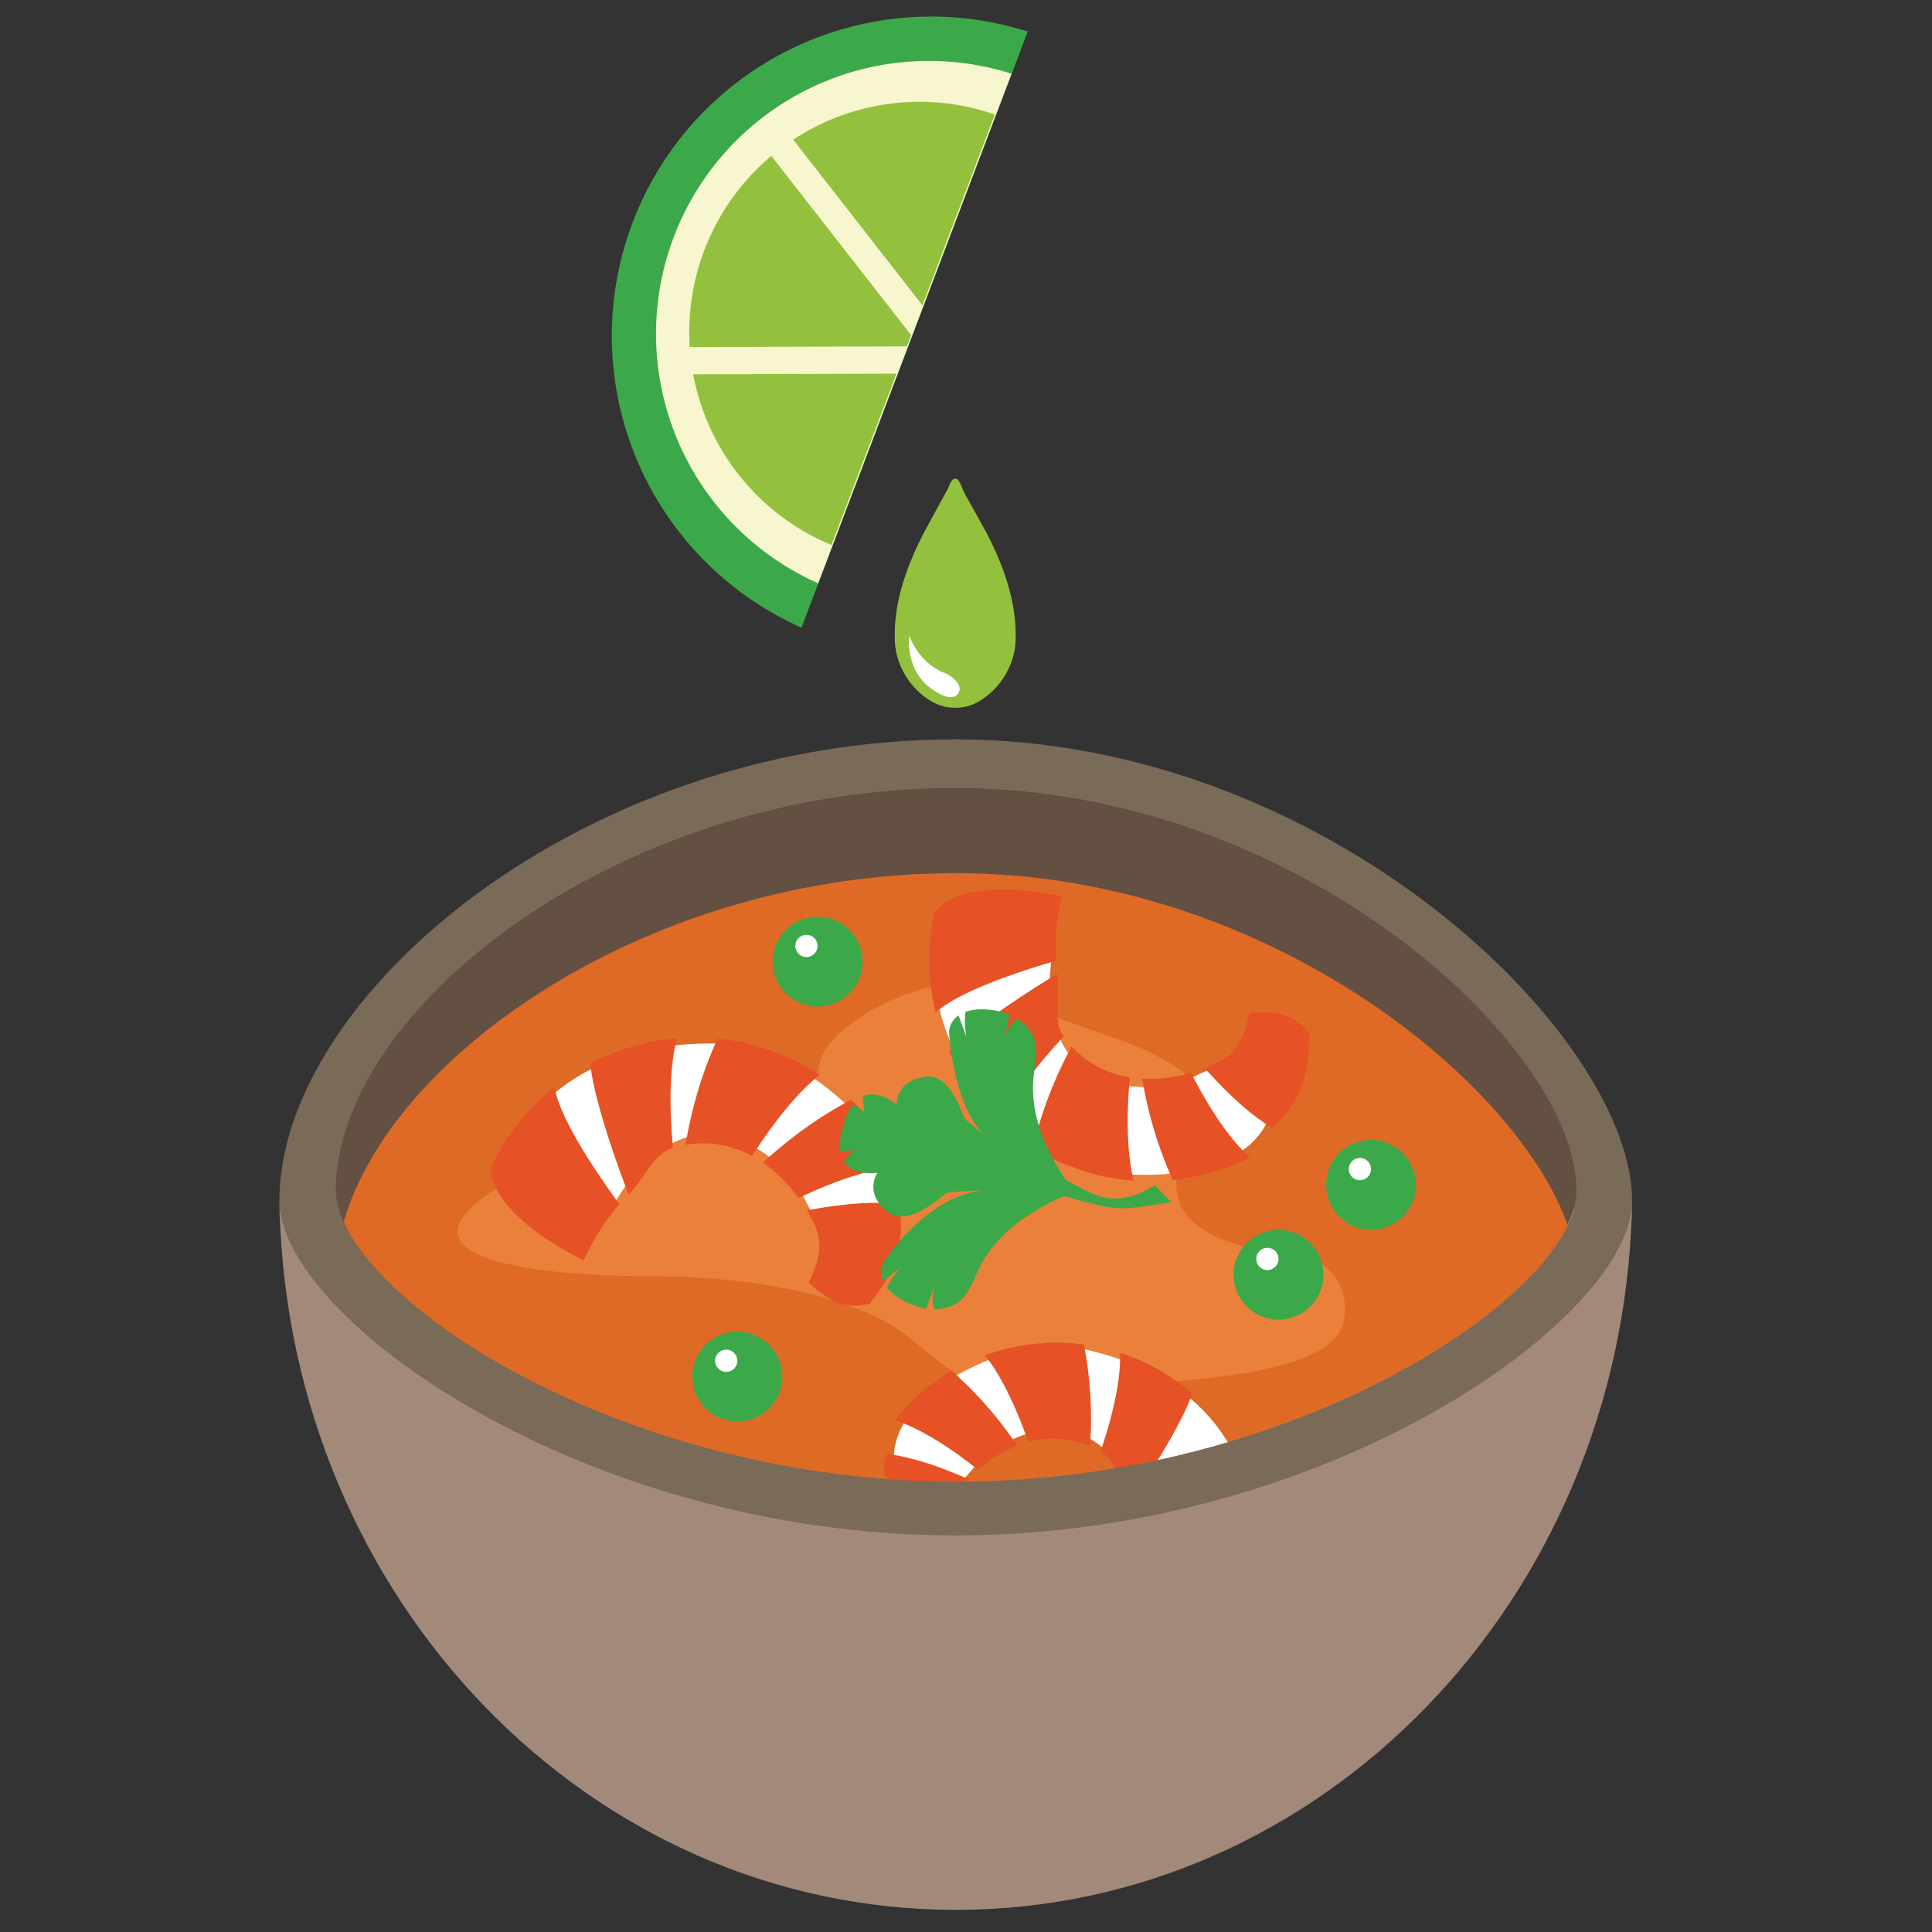 <svg id="Layer_1" data-name="Layer 1" xmlns="http://www.w3.org/2000/svg" width="1000" height="1000" viewBox="0 0 1000 1000"><rect x="0" y="0" width="1000" height="1000" fill="#333333" stroke="none"/><defs><style>.cls-1{fill:#7a6a58;}.cls-2{fill:#a3897a;}.cls-3{fill:#644f43;}.cls-4{fill:#de6a26;}.cls-5{fill:#3ba949;}.cls-6{fill:#fff;}.cls-7{fill:#ea803a;}.cls-8{fill:#e65125;}.cls-9{fill:#f7f6cf;}.cls-10,.cls-11{fill:#93c13e;}.cls-10{stroke:#93c13e;stroke-miterlimit:10;stroke-width:8px;}</style></defs><path class="cls-1" d="M844.787,627.3c0,58.227-156.738,167.445-350.089,167.445S144.601,685.527,144.601,627.3c0-102.328,156.742-231.012,350.093-231.012S844.787,545.128,844.787,627.3Z"/><path class="cls-2" d="M144.767,627.295c5.751,200.553,160.217,361.252,349.927,361.252s344.176-160.7,349.927-361.252C844.731,623.446,144.657,623.446,144.767,627.295Z"/><path class="cls-3" d="M815.962,616.028c0,52.482-143.833,150.926-321.264,150.926S173.427,668.51,173.427,616.028c0-92.233,143.836-208.222,321.267-208.222S815.962,541.962,815.962,616.028Z"/><path class="cls-4" d="M811.51,634.396c-26.493-75.629-158.063-182.455-316.396-182.455-160.103,0-292.834,94.439-317.236,180.648,24.403,54.215,157.137,134.365,317.24,134.365C653.45,766.954,785.018,688.566,811.51,634.396Z"/><circle class="cls-5" cx="709.651" cy="613.287" r="23.256"/><circle class="cls-6" cx="703.886" cy="605.099" r="5.766"/><path class="cls-7" d="M424.148,551.225c1.985-20.996,65.701-57.284,100.02-35.62,25.193,15.904,58.791,19.805,83.647,36.101,39.143,25.663-3.557,34.77,1.532,66.26,3.853,23.747,42.447,30.058,66.068,33.255,20.427,2.764,25.274,29.036,16.851,39.91-14.294,18.454-62.694,21.53-85.315,24.136-26.367,3.037-67.042,10.824-92.707,4.536-24.541-6.013-38.999-28.238-60.825-38.187-35.788-16.302-78.568-21.091-119.01-21.091,0,0-156.245,1.591-73.269-48.04,0,0,23.547-18.628,73.269-21.339C334.41,591.144,421.29,581.456,424.148,551.225Z"/><path class="cls-6" d="M544.533,495.258s-15.705,79.908,66.726,65.68a113.978,113.978,0,0,1,22.995-10.315,134.035,134.035,0,0,1,16.013-4.272s10.005,11.789,9.024,21.713c-3.48,35.215-48.492,46.827-103.545,36.301,0,0-79.821-39.181-70.998-114.073Z"/><path class="cls-8" d="M563.819,549.475a51.025,51.025,0,0,1-9.123-7.87,212.678,212.678,0,0,0-20.069,52.374,113.729,113.729,0,0,0,52.176,17.122c-3.998-15.838-3.481-36.773-2.024-53.428A52.365,52.365,0,0,1,563.819,549.475Z"/><path class="cls-8" d="M546.53,497.308A117.41,117.41,0,0,1,549.641,463.8c-34.324-6.895-58.366-2.513-66.008,8.833a115.214,115.214,0,0,0,.684,51.406C497.338,512.591,528.379,502.616,546.53,497.308Z"/><path class="cls-8" d="M616.394,555.243a75.833,75.833,0,0,1-25.178,3.135,213.131,213.131,0,0,0,15.81,52.423A114.869,114.869,0,0,0,646.97,599.078C635.08,588.451,624.253,570.527,616.394,555.243Z"/><path class="cls-8" d="M518.308,581.599c6.474-15.487,20.459-32.472,32.264-45.096-6.099-8.553-1.795-20.633-3.383-32.403-23.151,13.938-47.145,30.94-55.754,40.553A113.511,113.511,0,0,0,518.308,581.599Z"/><path class="cls-8" d="M646.645,524.319c-3.61,18.865-10.608,23.849-23.13,28.552,15.236,16.816,24.327,24.181,34.986,31.103,20.82-19.713,18.58-38.071,19.2-49.034C668.639,524.004,661.168,523.665,646.645,524.319Z"/><path class="cls-6" d="M317.689,623.693s37.229-74.48,95.044-11.451a116.541,116.541,0,0,0,12.162,22.717,137.011,137.011,0,0,0,10.289,13.465s15.464-3.288,20.872-11.932c19.191-30.672-9.978-68.199-61.108-94.086,0,0-89.081-18.176-128.744,47.944Z"/><path class="cls-8" d="M367.179,591.87a52.174,52.174,0,0,0-12.301.668,217.454,217.454,0,0,1,16.49-54.925,116.283,116.283,0,0,1,52.923,18.751c-13.133,10.319-25.797,27.583-35.027,41.971A53.543,53.543,0,0,0,367.179,591.87Z"/><path class="cls-8" d="M320.585,623.282a120.046,120.046,0,0,0-18.422,29.061c-32.085-15.87-48.803-34.442-47.897-48.399a117.803,117.803,0,0,1,32.679-41.172C290.328,580.173,309.214,607.643,320.585,623.282Z"/><path class="cls-8" d="M413.33,620.059a77.534,77.534,0,0,0-18.416-18.272,217.924,217.924,0,0,1,45.555-32.543,117.451,117.451,0,0,1,24.998,34.45C449.204,604.863,429.24,612.602,413.33,620.059Z"/><path class="cls-8" d="M350.425,537.432c-4.439,16.579-3.736,39.064-2.072,56.657-10.281,3.111-14.347,15.575-22.988,24.108-10.024-25.747-18.816-54.501-19.776-67.66A116.062,116.062,0,0,1,350.425,537.432Z"/><path class="cls-8" d="M418.485,663.989c8.868-17.522,6.32-25.929-.875-37.56,22.838-4.087,34.798-4.365,47.749-3.306,4.529,28.964-8.757,42.42-15.106,51.68C436.087,677.989,429.829,673.595,418.485,663.989Z"/><circle class="cls-5" cx="661.754" cy="659.799" r="23.256"/><circle class="cls-6" cx="655.989" cy="651.611" r="5.766"/><circle class="cls-5" cx="381.646" cy="712.514" r="23.256"/><circle class="cls-6" cx="375.881" cy="704.326" r="5.766"/><circle class="cls-5" cx="423.182" cy="497.801" r="23.256"/><circle class="cls-6" cx="417.416" cy="489.613" r="5.766"/><path class="cls-6" d="M590.832,784.081s-17.556-74.327-82.438-30.23a106.89,106.89,0,0,1-15.64,17.72,125.692,125.692,0,0,1-12.02,9.854s-13.113-6.191-16.121-15.046c-10.675-31.422,23.264-58.783,74.359-71.129,0,0,83.351,2.526,104.84,69.903Z"/><path class="cls-8" d="M553.35,745.254A47.851,47.851,0,0,1,564.19,748.44a199.45,199.45,0,0,0-3.158-52.505,106.655,106.655,0,0,0-51.193,5.598c9.552,11.976,17.224,30.055,22.434,44.842A49.109,49.109,0,0,1,553.35,745.254Z"/><path class="cls-8" d="M506.216,760.704a71.115,71.115,0,0,1,20.287-12.435,199.877,199.877,0,0,0-33.818-38.642,107.73,107.73,0,0,0-29.568,25.492C477.388,739.586,493.582,750.697,506.216,760.704Z"/><path class="cls-8" d="M579.766,700.183c.473,15.735-4.888,35.66-10.077,51.016,8.523,4.941,9.529,16.925,15.447,26.361,14.369-20.875,28.271-44.693,31.897-56.239A106.456,106.456,0,0,0,579.766,700.183Z"/><path class="cls-8" d="M501.053,765.49c-19.528-8.456-30.147-11.222-41.931-13.003C448.982,777.39,492.182,774.359,501.053,765.49Z"/><path class="cls-1" d="M494.694,382.687c-193.351,0-350.093,133.077-350.093,238.898,0,60.214,156.746,173.161,350.096,173.161S844.787,681.799,844.787,621.585C844.787,536.608,688.045,382.687,494.694,382.687Zm.404,384.267c-177.431,0-321.271-98.444-321.271-150.926,0-92.233,143.836-208.222,321.267-208.222S816.362,541.962,816.362,616.028C816.362,668.51,672.53,766.954,495.098,766.954Z"/><path class="cls-5" d="M499.695,523.756a42.644,42.644,0,0,0,.522,12.795l-4.106-10.975a11.391,11.391,0,0,0-4.903,8.416c-.003.023,2.456,44.96,22.925,57.026-5.672-4.18-10.826-8.469-15.076-12.228-4.103-11.924-11.38-24.991-22.974-20.814,0,0-11.431,1.557-11.966,13.758,0,0-9.289-8.16-17.67-4.152l.962,8.056-5.754-4.06a30.948,30.948,0,0,0-5.098,10.857c-.048.169-.078.331-.12.497-.052.164-.111.317-.159.486-1.504,5.296-1.794,9.427-1.283,12.652l6.833-.782-4.938,5.975c5.027,7.803,17.208,5.745,17.208,5.745-5.959,10.661,2.947,17.994,2.947,17.994,8.296,10.439,22.904,1.049,32.813-7.598a177.197,177.197,0,0,1,19.626-1.252c-29.723,2.085-52.17,37.184-52.179,37.204a11.391,11.391,0,0,0-.253,9.736l9.262-7.178a42.648,42.648,0,0,0-7.17,10.61c4.617,5.776,13.522,9.724,20.21,10.847,1.061-3.229,2.601-7.288,4.801-12.357.269-.687.47-1.082.47-1.082-.163.37-.314.722-.47,1.082-.863,2.204-2.428,7.454-.377,12.658,19.149-.902,17.96-14.746,26.937-28.025a72.398,72.398,0,0,1,20.78-20.082c3.314-2.143,12.018-7.763,19.175-10.261,1.193-.416,4.754,1.188,5.935,1.484l12.544,3.136c9.281,2.32,15.684,1.536,25.056.165l12.075-1.766-8.497-8.86c-22.961,14.162-33.775,3.026-45.794-2.373-4.488-5.9-8.569-14.483-10.174-17.862a72.397,72.397,0,0,1-7.122-28.007c-.657-16.015,7.632-27.167-8.183-38-4.48,3.349-5.909,8.638-6.333,10.966-.056.388-.113.767-.169,1.168,0,0,.037-.442.169-1.168.793-5.469,1.617-9.732,2.411-13.036C516.309,522.592,506.659,521.27,499.695,523.756Z"/><path class="cls-5" d="M531.951,16.342A165.249,165.249,0,0,0,414.868,324.868Z"/><path class="cls-9" d="M523.583,38.158a141.274,141.274,0,0,0-100.096,263.763Z"/><path class="cls-10" d="M476.223,149.973l33.478-88.219a115.077,115.077,0,0,0-93.268,11.539Z"/><path class="cls-10" d="M466.614,175.295l.434-1.143L398.68,86.471a115.31,115.31,0,0,0-37.864,89.155Z"/><path class="cls-10" d="M363.709,197.72a115.152,115.152,0,0,0,64.412,79.007l30.095-79.303Z"/><path class="cls-11" d="M525.715,328.407c-.012-17.456-6.02-34.38-13.664-49.858-2.166-4.387-12.273-22.107-13.002-23.636-.367-.77-.714-1.558-1.043-2.382-.634-1.587-1.777-4.8-3.491-4.798-.034-.005-.066.002-.099,0-.034.002-.065-.005-.099,0-1.714-.002-2.857,3.211-3.491,4.798-.329.824-11.879,21.631-14.046,26.018-7.644,15.479-13.652,32.403-13.664,49.858,0,.239.016.473.019.711a39.561,39.561,0,0,0,.612,7.873,39.311,39.311,0,0,0,19.242,26.547,24.645,24.645,0,0,0,22.853,0,39.311,39.311,0,0,0,19.242-26.547,39.561,39.561,0,0,0,.612-7.873C525.699,328.88,525.715,328.646,525.715,328.407Z"/><path class="cls-6" d="M470.451,328.607c.409,1.08-.104,3.319-.044,4.492a36.834,36.834,0,0,0,2.002,10.41,26.239,26.239,0,0,0,7.317,11.074c3.031,2.646,12.062,9.172,15.848,4.803,3.921-4.526-3.486-10.023-7.014-11.203C488.558,348.183,476.314,344.088,470.451,328.607Z"/></svg>